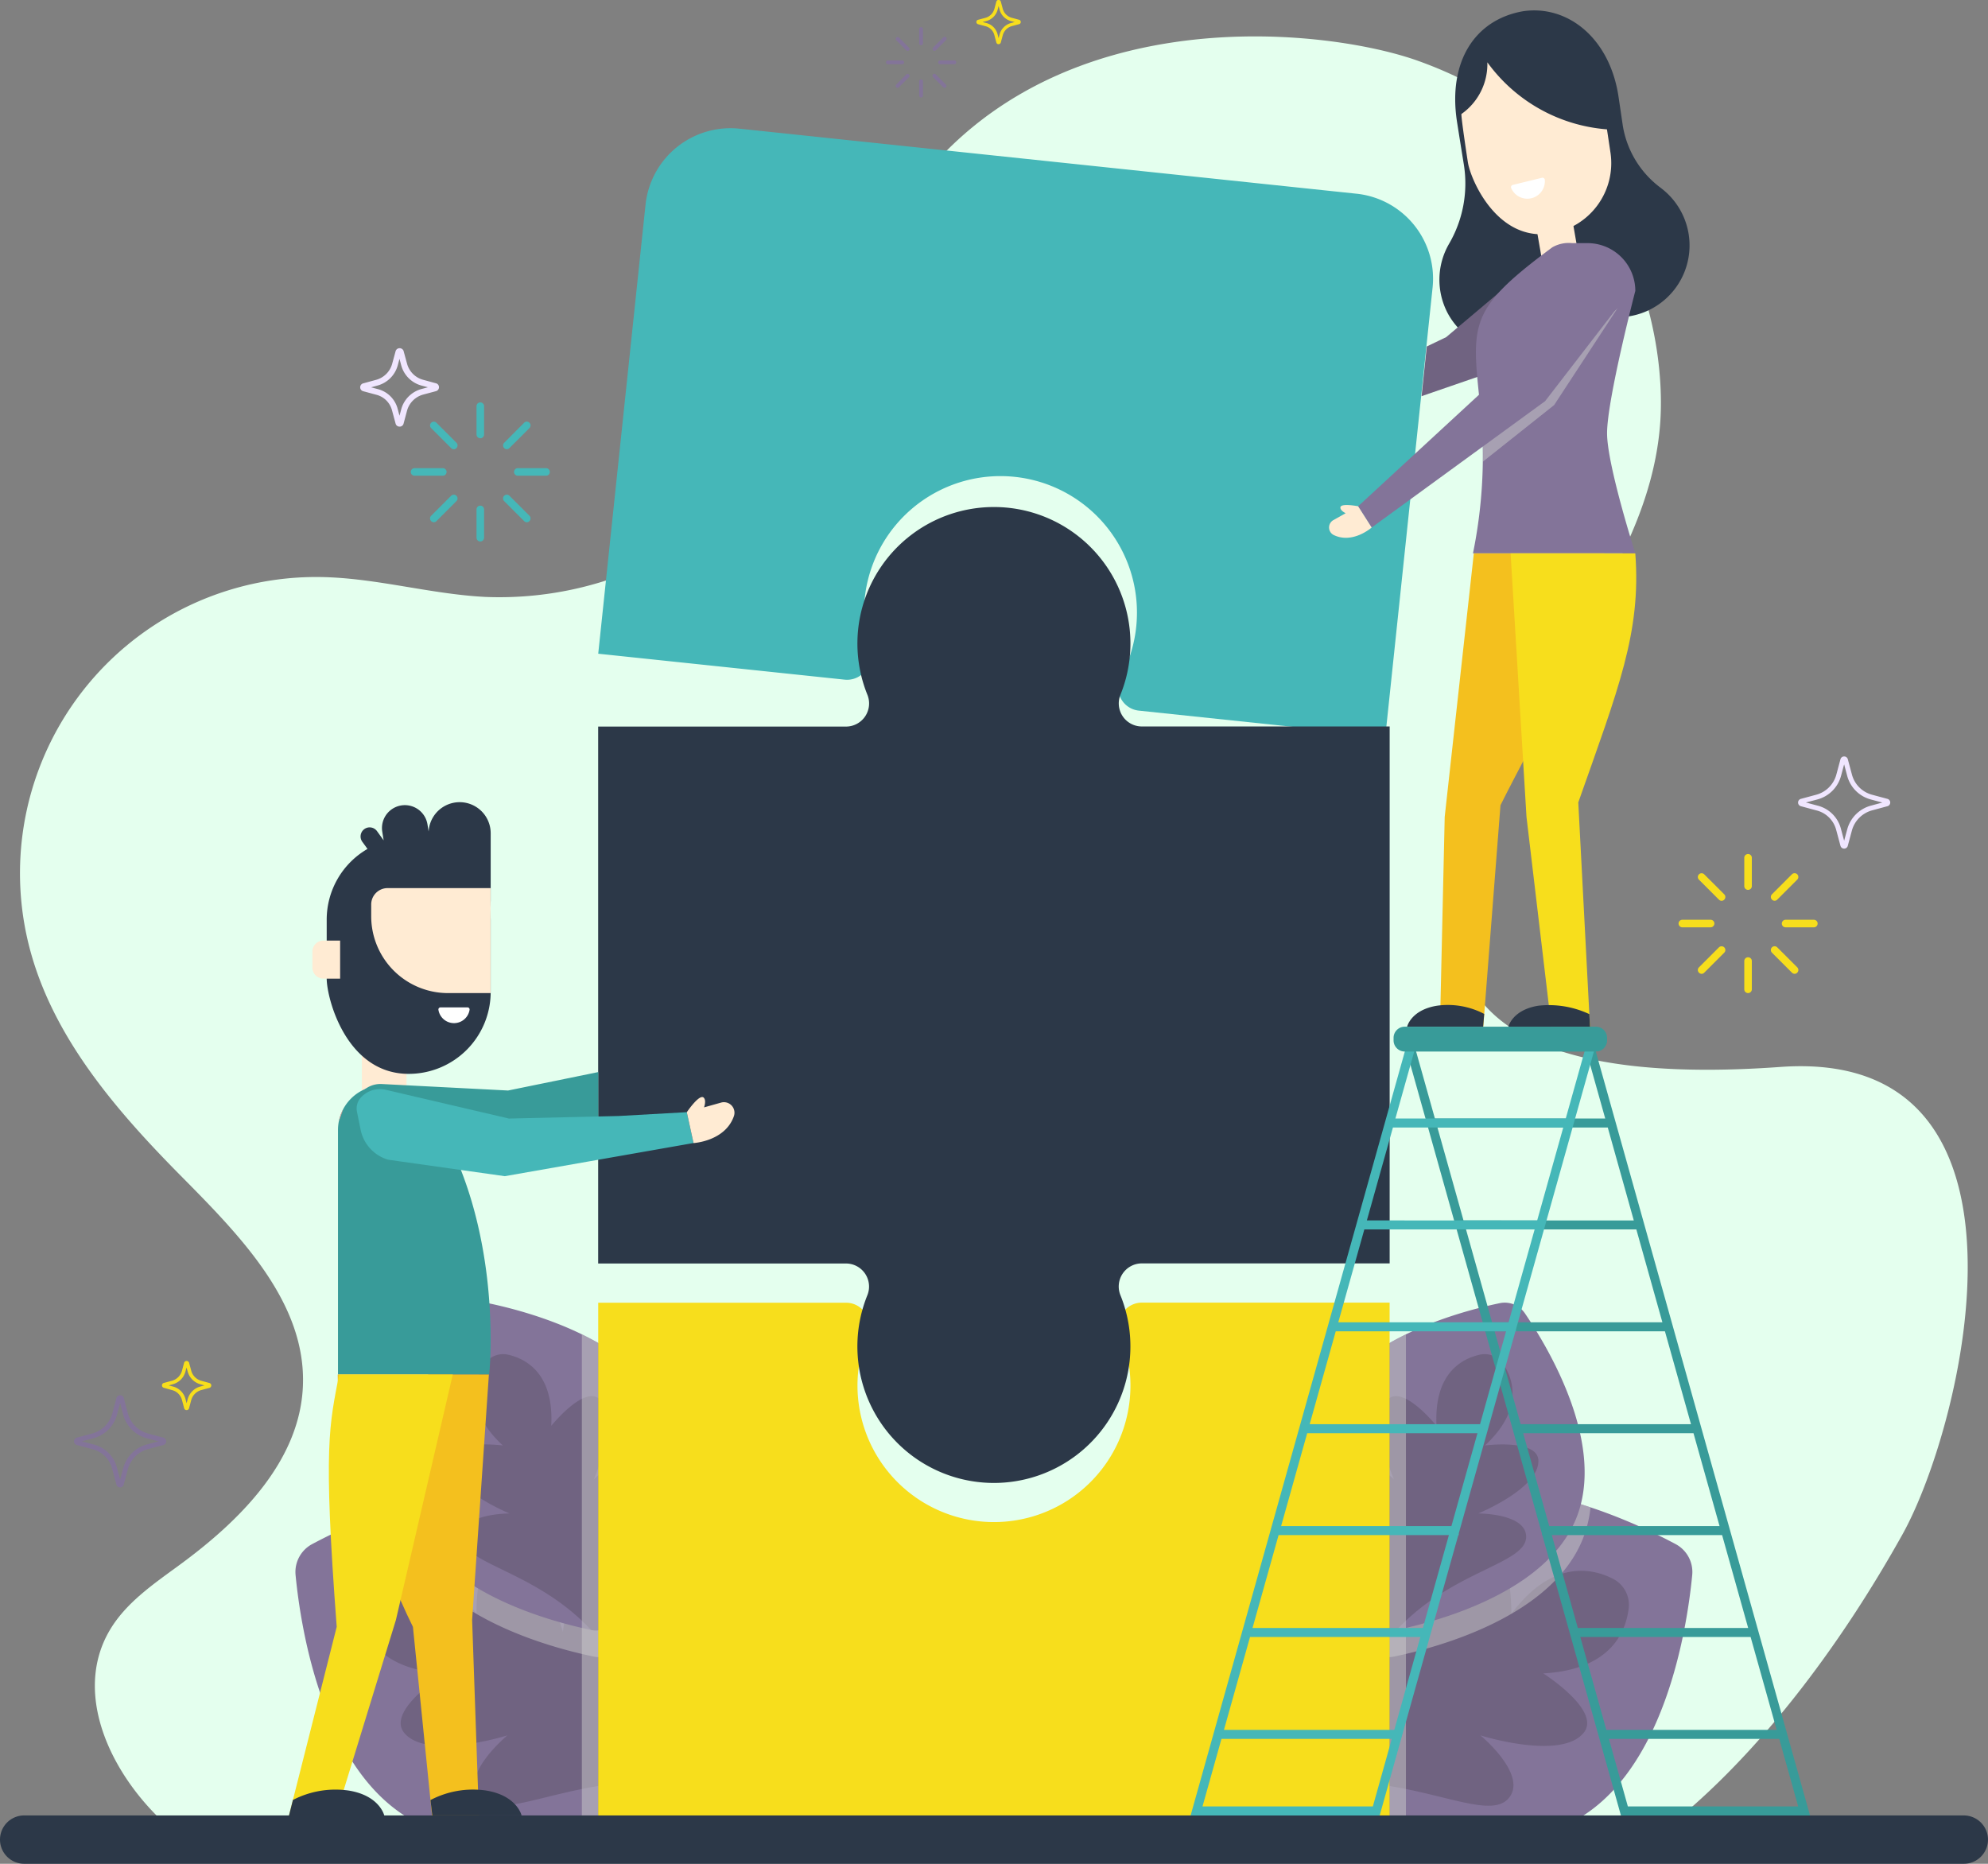<svg xmlns="http://www.w3.org/2000/svg" viewBox="0 0 169.851 159.232">
  <rect x="0" y="0" width="169.851" height="159.232" fill="#808080" stroke="none"/>
  <g id="build" transform="translate(-55.43 -51.29)">
    <g id="OBJECTS" transform="translate(55.43 51.29)">
      <g id="Group_3570" data-name="Group 3570" transform="translate(0 0)">
        <g id="Group_3547" data-name="Group 3547" transform="translate(1.731 3.114)">
          <path id="Path_13130" data-name="Path 13130" d="M73.208,212.325c-5.451-4.155-9.646-11.828-6.167-17.734,1.4-2.374,3.771-3.967,5.993-5.6,5.159-3.78,10.248-8.865,10.51-15.255.3-7.119-5.386-12.871-10.4-17.939-5.569-5.626-10.986-11.889-12.967-19.554A25.306,25.306,0,0,1,85.018,104.61c4.744.065,9.38,1.458,14.12,1.7a29.79,29.79,0,0,0,25.856-13.055c3.837-5.8,5.233-12.911,8.782-18.895,11.649-19.637,36.86-16.765,45-13.867,17.585,6.263,21.448,22.666,20.71,31.268-1.1,12.823-12.094,22.5-16.319,34.655-1.405,4.042-2,8.642-.157,12.5,2.13,4.461,8.323,8.878,26.764,7.551,23.464-1.685,15.687,30.518,10.432,39.941s-12.579,19.431-21.208,25.909H73.208Z" transform="translate(-59.396 -58.425)" fill="#e4ffee"/>
        </g>
        <g id="Group_3548" data-name="Group 3548" transform="translate(25.241 111.293)">
          <path id="Path_13131" data-name="Path 13131" d="M137.812,344.169c-7.769-4.168-19.03,1.021-23.115,3.2a2.7,2.7,0,0,0-1.423,2.654c.445,4.6,2.353,16.856,10.122,21.025s19.03-1.021,23.115-3.2a2.7,2.7,0,0,0,1.423-2.654C147.484,360.589,145.581,348.337,137.812,344.169Z" transform="translate(-113.261 -326.744)" fill="#837499"/>
          <path id="Path_13132" data-name="Path 13132" d="M138.035,354.143c3.081.257,5.089,7.232,5.089,7.232s.554-5.334,3.173-4.976c2.959.406,2.745,8.6,8.638,15.412a2.681,2.681,0,0,1-1.41,2.536c-8.9-1.143-15.564,3.5-17.533,1.266-1.746-1.982,2.392-5.395,2.392-5.395s-6.918,2.182-8.838-.24c-1.506-1.9,3.47-5.054,3.47-5.054-5.774-.319-7.062-3.548-7.3-5.565a2.493,2.493,0,0,1,1.353-2.523c1.811-.921,5.211-1.632,8.673,3C135.739,359.831,135.617,353.943,138.035,354.143Z" transform="translate(-120.271 -333.249)" fill="#706381"/>
          <path id="Path_13133" data-name="Path 13133" d="M149.042,344.17c-4.788-2.571-10.907-1.58-15.852.065a10.3,10.3,0,0,0,.677,2.737c2.689,6.639,12.417,9.244,16.1,10.008a2.188,2.188,0,0,0,2.265-.917,39.554,39.554,0,0,0,2.99-5.224A15.624,15.624,0,0,0,149.042,344.17Z" transform="translate(-124.492 -326.745)" fill="#ccc" opacity="0.5"/>
          <path id="Path_13134" data-name="Path 13134" d="M156.945,315.85c-2.562-6.32-11.828-8.8-15.333-9.528a2.081,2.081,0,0,0-2.156.873c-2.012,2.959-6.94,11.191-4.378,17.515s11.828,8.8,15.333,9.528a2.081,2.081,0,0,0,2.156-.873C154.575,330.4,159.5,322.17,156.945,315.85Z" transform="translate(-125.149 -306.277)" fill="#837499"/>
          <path id="Path_13135" data-name="Path 13135" d="M156.289,320.238c1.707,1.676-.546,6.818-.546,6.818s2.968-2.9,4.347-1.392c1.558,1.707-2.619,6.473-2.483,13.443a2.077,2.077,0,0,1-2.1.812c-4.731-5.085-10.99-5.613-11.056-7.922-.057-2.043,4.09-2.03,4.09-2.03s-5.2-2.126-5.137-4.517c.044-1.877,4.565-1.292,4.565-1.292-3.278-3.047-2.449-5.6-1.589-6.922a1.926,1.926,0,0,1,2.051-.829c1.532.349,3.911,1.606,3.675,6.076C152.112,322.486,154.954,318.92,156.289,320.238Z" transform="translate(-130.25 -311.957)" fill="#706381"/>
          <path id="Path_13136" data-name="Path 13136" d="M169.33,354.481c.476-.135.943-.284,1.4-.432V313.222c-.463-.266-.93-.511-1.4-.742Z" transform="translate(-144.858 -309.773)" fill="#ccc" opacity="0.5"/>
        </g>
        <g id="Group_3549" data-name="Group 3549" transform="translate(109.907 111.293)">
          <path id="Path_13137" data-name="Path 13137" d="M317.375,344.169c7.769-4.168,19.03,1.021,23.115,3.2a2.7,2.7,0,0,1,1.423,2.654c-.445,4.6-2.353,16.856-10.122,21.025s-19.03-1.021-23.115-3.2a2.7,2.7,0,0,1-1.423-2.654C307.7,360.589,309.606,348.337,317.375,344.169Z" transform="translate(-307.241 -326.744)" fill="#837499"/>
          <path id="Path_13138" data-name="Path 13138" d="M324.194,354.143c-3.081.257-5.089,7.232-5.089,7.232s-.554-5.334-3.173-4.976c-2.959.406-2.745,8.6-8.638,15.412a2.681,2.681,0,0,0,1.41,2.536c8.9-1.143,15.564,3.5,17.533,1.266,1.746-1.982-2.392-5.395-2.392-5.395s6.918,2.182,8.838-.24c1.506-1.9-3.47-5.054-3.47-5.054,5.774-.319,7.062-3.548,7.3-5.565a2.493,2.493,0,0,0-1.353-2.523c-1.811-.921-5.211-1.632-8.673,3C326.485,359.831,326.608,353.943,324.194,354.143Z" transform="translate(-307.268 -333.249)" fill="#706381"/>
          <path id="Path_13139" data-name="Path 13139" d="M322.48,344.17c4.788-2.571,10.907-1.58,15.852.065a10.3,10.3,0,0,1-.677,2.737c-2.689,6.639-12.417,9.244-16.1,10.008a2.188,2.188,0,0,1-2.265-.917,39.544,39.544,0,0,1-2.99-5.224A15.624,15.624,0,0,1,322.48,344.17Z" transform="translate(-312.346 -326.745)" fill="#ccc" opacity="0.5"/>
          <path id="Path_13140" data-name="Path 13140" d="M312.938,315.85c2.562-6.32,11.828-8.8,15.333-9.528a2.081,2.081,0,0,1,2.156.873c2.012,2.959,6.94,11.191,4.378,17.515s-11.828,8.8-15.333,9.528a2.081,2.081,0,0,1-2.156-.873C315.3,330.4,310.376,322.17,312.938,315.85Z" transform="translate(-310.045 -306.277)" fill="#837499"/>
          <path id="Path_13141" data-name="Path 13141" d="M321.691,320.238c-1.707,1.676.546,6.818.546,6.818s-2.968-2.9-4.347-1.392c-1.558,1.707,2.619,6.473,2.483,13.443a2.077,2.077,0,0,0,2.1.812c4.731-5.085,10.99-5.613,11.056-7.922.057-2.043-4.09-2.03-4.09-2.03s5.2-2.126,5.137-4.517c-.044-1.877-4.565-1.292-4.565-1.292,3.278-3.047,2.449-5.6,1.589-6.922a1.926,1.926,0,0,0-2.051-.829c-1.532.349-3.911,1.606-3.675,6.076C325.868,322.486,323.027,318.92,321.691,320.238Z" transform="translate(-313.046 -311.957)" fill="#706381"/>
          <path id="Path_13142" data-name="Path 13142" d="M328.831,354.481c-.476-.135-.943-.284-1.4-.432V313.222c.463-.266.93-.511,1.4-.742Z" transform="translate(-318.618 -309.773)" fill="#ccc" opacity="0.5"/>
        </g>
        <path id="Path_13143" data-name="Path 13143" d="M217.163,309.011a11.661,11.661,0,1,1-21.64,0,1.971,1.971,0,0,0-1.811-2.732H172.53v45.877h67.617V306.27H218.966A1.974,1.974,0,0,0,217.163,309.011Z" transform="translate(-121.42 -194.98)" fill="#f7de1c"/>
        <path id="Path_13144" data-name="Path 13144" d="M237.323,81.983,184.6,76.427a7.3,7.3,0,0,0-8.027,6.495l-4.042,38.361,21.064,2.217a1.974,1.974,0,0,0,2.086-2.536,11.662,11.662,0,1,1,21.518,2.274,1.97,1.97,0,0,0,1.515,2.907l21.064,2.217L243.818,90A7.3,7.3,0,0,0,237.323,81.983Z" transform="translate(-121.42 -65.433)" fill="#45b7b8"/>
        <g id="Group_3553" data-name="Group 3553" transform="translate(113.554 0.889)">
          <path id="Path_13145" data-name="Path 13145" d="M356.16,68.526a8.265,8.265,0,0,1-3.291-5.329l-.367-2.483c-.746-5.028-4.352-7.883-8.166-7.315-4.151.733-6.394,4.334-5.648,9.367,0,0,.284,1.811.6,3.754a10.233,10.233,0,0,1-1.275,6.761,6.128,6.128,0,0,0-.109,5.914,6.211,6.211,0,0,0,7.852,2.785,6.112,6.112,0,0,0,3.269-3.343c.057-.017.079-.026.131-.044a6.136,6.136,0,0,0,7-10.065Z" transform="translate(-327.77 -53.327)" fill="#2c3848"/>
          <path id="Path_13146" data-name="Path 13146" d="M346.54,104.646l.812-.41c.938-.89,1.41-1.235,1.039-2.571l-.445-1.615a1.5,1.5,0,0,0-.869-1l-.022-.009a2.368,2.368,0,0,0-2.4.406l-8.86,7.468-1.654.794-.445,4.247,4.906-1.693Z" transform="translate(-325.793 -78.998)" fill="#706381"/>
          <g id="Group_3550" data-name="Group 3550" transform="translate(17.529 16.99)">
            <rect id="Rectangle_4402" data-name="Rectangle 4402" width="3.147" height="4.775" transform="translate(0 0.54) rotate(-9.881)" fill="#ffebd3"/>
          </g>
          <path id="Path_13147" data-name="Path 13147" d="M353.55,98.88h-1.331a2.8,2.8,0,0,0-1.68.358c-7.56,5.609-6.853,6.573-6.049,14.691a41.736,41.736,0,0,1-.729,11.457h13.871s-2.414-7.551-2.414-10.261c0-2.9,2.414-12.164,2.414-12.164A4.083,4.083,0,0,0,353.55,98.88Z" transform="translate(-331.467 -78.997)" fill="#837499"/>
          <path id="Path_13148" data-name="Path 13148" d="M340.188,159.6,337.7,182.113l-.406,17.93h3.7l1.471-18.921c3-6.032,8.856-15.9,8.856-21.518H340.188Z" transform="translate(-327.821 -113.215)" fill="#f4c01e"/>
          <path id="Path_13149" data-name="Path 13149" d="M345.62,122.138c.052.864.065,1.724.052,2.558l6.071-4.823,5.43-8.293Z" transform="translate(-332.516 -86.154)" fill="#ccc" opacity="0.5"/>
          <path id="Path_13150" data-name="Path 13150" d="M351.13,159.6l1.357,22.513,2.126,17.93h3.3l-1-19.161c3.418-9.7,5.382-14.517,4.871-21.278H351.13Z" transform="translate(-335.621 -113.215)" fill="#f7de1c"/>
          <path id="Path_13151" data-name="Path 13151" d="M343.2,105.023l.655-.628c.637-1.126.982-1.6.24-2.763l-.9-1.414a1.506,1.506,0,0,0-1.126-.7h-.022a2.369,2.369,0,0,0-2.182,1.1l-6.276,9.738-7.411,6.839-4.906,4.526,1.157,1.816,14.822-10.8Z" transform="translate(-318.794 -79.353)" fill="#837499"/>
          <path id="Path_13152" data-name="Path 13152" d="M337.365,249.852l.092-1.091a6.689,6.689,0,0,0-4.046-.7c-2.217.362-2.54,1.79-2.54,1.79Z" transform="translate(-324.203 -163.024)" fill="#2c3848"/>
          <path id="Path_13153" data-name="Path 13153" d="M357.67,249.853l-.057-1.074a8.133,8.133,0,0,0-4.373-.716c-2.217.362-2.54,1.789-2.54,1.789Z" transform="translate(-335.378 -163.026)" fill="#2c3848"/>
          <g id="Group_3551" data-name="Group 3551" transform="translate(11.306 4.436)">
            <path id="Path_13154" data-name="Path 13154" d="M343.716,63.49a5.216,5.216,0,0,1-2.217,4.417c-.022.4.55,4.107.55,4.107.214,1.44,2.466,6.787,7.058,6.106a6.08,6.08,0,0,0,5.128-6.914l-.3-1.99A13.948,13.948,0,0,1,343.716,63.49Z" transform="translate(-341.499 -63.49)" fill="#ffebd3"/>
          </g>
          <path id="Path_13155" data-name="Path 13155" d="M353.854,86.082a.2.2,0,0,1,.244.175,1.5,1.5,0,0,1-2.876.7.2.2,0,0,1,.14-.266Z" transform="translate(-335.665 -71.782)" fill="#fff"/>
          <g id="Group_3552" data-name="Group 3552" transform="translate(0 42.258)">
            <path id="Path_13156" data-name="Path 13156" d="M316.562,150.37c.009.2.223.358.45.476l-1.043.585a.722.722,0,0,0,0,1.266c1.637.816,3.265-.629,3.265-.629l-1.157-1.816S316.545,149.947,316.562,150.37Z" transform="translate(-315.596 -150.146)" fill="#ffebd3"/>
          </g>
        </g>
        <path id="Path_13157" data-name="Path 13157" d="M218.964,169.275a1.971,1.971,0,0,1-1.811-2.732,11.663,11.663,0,1,0-21.64,0,1.975,1.975,0,0,1-1.811,2.741H172.52v45.873H193.7a1.971,1.971,0,0,1,1.811,2.732,11.663,11.663,0,1,0,21.64,0,1.975,1.975,0,0,1,1.811-2.741h21.182V169.275Z" transform="translate(-121.414 -107.209)" fill="#2c3848"/>
        <path id="Path_13158" data-name="Path 13158" d="M223.212,406.65H57.494a2.066,2.066,0,0,0-2.064,2.065h0a2.066,2.066,0,0,0,2.064,2.065H223.216a2.066,2.066,0,0,0,2.064-2.065h0A2.072,2.072,0,0,0,223.212,406.65Z" transform="translate(-55.43 -251.547)" fill="#2c3848"/>
        <g id="Group_3554" data-name="Group 3554" transform="translate(101.723 87.717)">
          <path id="Path_13159" data-name="Path 13159" d="M337.205,279.971l4.84,17.267v.148h.039l6.717,23.949h16.154L346.424,255.25H330.27l6.892,24.569v.153Zm12.911-8.708,2.226,7.935H337.79l-2.226-7.935Zm-14.766-.768-2.226-7.935h14.552L349.9,270.5Zm12.108-8.708H332.906l-1.619-5.77h14.552Zm9.768,34.821H342.674l-2.226-7.935H355Zm4.88,17.411H347.554l-2.226-7.935H359.88Zm-14.333.773h14.552l1.619,5.77H349.392Zm-4.88-17.411h14.552l2.226,7.935H345.119Zm-4.884-17.411H352.56l2.226,7.935H340.234Z" transform="translate(-312.034 -253.945)" fill="#389b99"/>
          <path id="Path_13160" data-name="Path 13160" d="M316.284,279.971v-.153l6.892-24.569H307.022L288.49,321.335h16.154l6.717-23.949h.039v-.148l4.84-17.267Zm1.6-8.708-2.226,7.935H301.108l2.226-7.935Zm-14.334-.768,2.226-7.935h14.552L318.1,270.5Zm4.059-14.478h14.552l-1.619,5.77H305.988Zm-9.157,32.656H313l-2.226,7.935H296.224Zm-4.884,17.411h14.552l-2.226,7.935H291.34Zm10.493,14.478H289.507l1.619-5.77h14.552Zm4.273-15.246H293.78l2.226-7.935h14.552Zm4.884-17.411H298.664l2.226-7.935h14.552Z" transform="translate(-288.49 -253.945)" fill="#45b7b8"/>
          <path id="Path_13161" data-name="Path 13161" d="M345.508,254.381H329.172a.954.954,0,0,1-.952-.952v-.218a.954.954,0,0,1,.952-.951h16.337a.954.954,0,0,1,.952.951v.218A.951.951,0,0,1,345.508,254.381Z" transform="translate(-310.879 -252.26)" fill="#389b99"/>
        </g>
        <g id="Group_3559" data-name="Group 3559" transform="translate(24.691 68.556)">
          <g id="Group_3555" data-name="Group 3555" transform="translate(6.224 19.139)">
            <rect id="Rectangle_4403" data-name="Rectangle 4403" width="3.815" height="6.495" fill="#ffebd3"/>
          </g>
          <path id="Path_13162" data-name="Path 13162" d="M122.867,212.332l-.445-.611a.775.775,0,0,1,1.257-.908l.567.786-.118-.738a1.956,1.956,0,0,1,3.863-.624l.1.611a2.652,2.652,0,0,1,5.3.17v5.744a2.649,2.649,0,0,1-.079.62,6.872,6.872,0,0,1,.079,1v6.163a7,7,0,0,1-7.005,7.005c-5.347,0-7.005-6.468-7.005-8.144v-5.024A6.98,6.98,0,0,1,122.867,212.332Z" transform="translate(-116.159 -208.36)" fill="#2c3848"/>
          <g id="Group_3556" data-name="Group 3556" transform="translate(7.023 7.32)">
            <path id="Path_13163" data-name="Path 13163" d="M129.491,225.13h8.8V234a.708.708,0,0,1,0,.1h-3.636a6.565,6.565,0,0,1-6.564-6.564v-1.008A1.4,1.4,0,0,1,129.491,225.13Z" transform="translate(-128.09 -225.13)" fill="#ffebd3"/>
          </g>
          <g id="Group_3557" data-name="Group 3557" transform="translate(1.999 11.802)">
            <path id="Path_13164" data-name="Path 13164" d="M117.527,238.652h1.423V235.4h-1.423a.946.946,0,0,0-.947.947V237.7A.949.949,0,0,0,117.527,238.652Z" transform="translate(-116.58 -235.4)" fill="#ffebd3"/>
          </g>
          <path id="Path_13165" data-name="Path 13165" d="M141.426,248.48a.179.179,0,0,0-.179.205,1.347,1.347,0,0,0,2.662,0,.179.179,0,0,0-.179-.205Z" transform="translate(-128.48 -230.969)" fill="#fff"/>
          <path id="Path_13166" data-name="Path 13166" d="M125.392,263.77h1.244c.537,0,1.231-.087,1.563.332,7.856,9.89,6.311,24.355,6.311,24.355H121.59V267.568A3.8,3.8,0,0,1,125.392,263.77Z" transform="translate(-117.404 -239.581)" fill="#389b99"/>
          <path id="Path_13167" data-name="Path 13167" d="M134.449,320.344l-1.432,20.968.58,16.7h-4.007L127.959,341.9c-2.8-5.617-6.429-16.324-6.429-21.557h12.919Z" transform="translate(-117.37 -271.465)" fill="#f4c01e"/>
          <path id="Path_13168" data-name="Path 13168" d="M125.993,320.344l-4.858,20.968-5.128,16.7H112l4.077-16.114c-1.187-15.66-.6-17.262.2-21.557h9.716Z" transform="translate(-112 -271.465)" fill="#f7de1c"/>
          <g id="Group_3558" data-name="Group 3558" transform="translate(4.26 26.21)">
            <path id="Path_13169" data-name="Path 13169" d="M122.131,268.41l-.371,1.048A3.564,3.564,0,0,1,122.131,268.41Z" transform="translate(-121.76 -268.41)" fill="#f7978f"/>
          </g>
          <path id="Path_13170" data-name="Path 13170" d="M129.563,267.971l-.982.035a3.361,3.361,0,0,1-2.758-2.1l-.576-1.449a1.38,1.38,0,0,1,.087-1.226.033.033,0,0,0,.009-.017,2.2,2.2,0,0,1,2.012-1.052l10.768.554,7.708-1.576v3.845l-7.184,2.641Z" transform="translate(-119.406 -238.103)" fill="#389b99"/>
          <path id="Path_13171" data-name="Path 13171" d="M128.9,270.648l-.973-.14a3.363,3.363,0,0,1-2.344-2.553l-.31-1.528a1.382,1.382,0,0,1,.3-1.192.059.059,0,0,0,.013-.017,2.2,2.2,0,0,1,2.165-.677l10.5,2.453,9.38-.218,5.818-.327.576,2.636L137.9,271.918Z" transform="translate(-119.462 -239.986)" fill="#45b7b8"/>
          <path id="Path_13172" data-name="Path 13172" d="M139.853,403.788l-.153-1.314a7.805,7.805,0,0,1,4.762-.812c2.636.432,3.02,2.126,3.02,2.126Z" transform="translate(-127.61 -317.241)" fill="#2c3848"/>
          <path id="Path_13173" data-name="Path 13173" d="M112,403.791l.336-1.322a7.9,7.9,0,0,1,4.784-.8c2.636.432,3.02,2.126,3.02,2.126H112Z" transform="translate(-112 -317.244)" fill="#2c3848"/>
        </g>
        <g id="Group_3568" data-name="Group 3568" transform="translate(6.324)">
          <g id="Group_3560" data-name="Group 3560" transform="translate(0 119.203)">
            <path id="Path_13174" data-name="Path 13174" d="M73.857,332.274a.322.322,0,0,1-.314-.24l-.371-1.379a2.318,2.318,0,0,0-1.632-1.632l-1.379-.371a.326.326,0,0,1,0-.629l1.314-.353a2.432,2.432,0,0,0,1.715-1.715l.354-1.314a.326.326,0,0,1,.629,0l.354,1.318a2.436,2.436,0,0,0,1.711,1.711l1.318.353a.326.326,0,0,1,0,.629L76.244,329a2.455,2.455,0,0,0-1.724,1.724l-.354,1.309A.308.308,0,0,1,73.857,332.274Zm-3.265-3.937,1.056.284a2.742,2.742,0,0,1,1.929,1.929l.284,1.052.266-.982a2.868,2.868,0,0,1,2.016-2.016l.982-.266-1-.266a2.848,2.848,0,0,1-2-2l-.266-1-.266.991a2.845,2.845,0,0,1-2.008,2.008Z" transform="translate(-69.92 -324.4)" fill="#837499"/>
          </g>
          <g id="Group_3561" data-name="Group 3561" transform="translate(147.299 64.628)">
            <path id="Path_13175" data-name="Path 13175" d="M411.337,207.234a.322.322,0,0,1-.314-.24l-.371-1.379a2.318,2.318,0,0,0-1.632-1.632l-1.379-.371a.326.326,0,0,1,0-.629l1.314-.354a2.439,2.439,0,0,0,1.715-1.715l.353-1.314a.326.326,0,0,1,.629,0l.354,1.318a2.428,2.428,0,0,0,1.711,1.711l1.318.354a.326.326,0,0,1,0,.629l-1.309.354A2.455,2.455,0,0,0,412,205.689L411.647,207A.319.319,0,0,1,411.337,207.234Zm-3.269-3.941,1.056.284a2.742,2.742,0,0,1,1.929,1.929l.284,1.056.266-.982a2.868,2.868,0,0,1,2.017-2.016l.982-.266-1-.266a2.848,2.848,0,0,1-2-2l-.266-1-.266.991a2.852,2.852,0,0,1-2.008,2.008Z" transform="translate(-407.4 -199.36)" fill="#f0e6ff"/>
          </g>
          <g id="Group_3562" data-name="Group 3562" transform="translate(7.516 116.279)">
            <path id="Path_13176" data-name="Path 13176" d="M89.244,321.894a.215.215,0,0,1-.21-.162l-.192-.72a1.178,1.178,0,0,0-.821-.821l-.72-.2a.217.217,0,0,1,0-.419l.685-.183a1.233,1.233,0,0,0,.864-.864l.183-.685a.224.224,0,0,1,.419,0l.188.69a1.222,1.222,0,0,0,.86.86l.69.188a.217.217,0,0,1,0,.419l-.685.183a1.23,1.23,0,0,0-.869.869l-.183.685A.212.212,0,0,1,89.244,321.894Zm-.092-.244Zm-1.432-1.864.38.1a1.489,1.489,0,0,1,1.043,1.043l.1.38.092-.345a1.544,1.544,0,0,1,1.087-1.087l.345-.092-.349-.1a1.54,1.54,0,0,1-1.082-1.082l-.1-.349-.092.349a1.533,1.533,0,0,1-1.082,1.082Z" transform="translate(-87.14 -317.7)" fill="#f7de1c"/>
          </g>
          <g id="Group_3563" data-name="Group 3563" transform="translate(24.451 29.756)">
            <path id="Path_13177" data-name="Path 13177" d="M129.3,126.158a.346.346,0,0,1-.336-.258l-.31-1.148a1.862,1.862,0,0,0-1.309-1.309l-1.148-.31a.342.342,0,0,1-.257-.336.346.346,0,0,1,.257-.336l1.1-.3a1.952,1.952,0,0,0,1.375-1.375l.3-1.1a.361.361,0,0,1,.672,0l.3,1.1a1.948,1.948,0,0,0,1.37,1.37l1.1.3a.342.342,0,0,1,.258.336.35.35,0,0,1-.258.336l-1.091.292a1.968,1.968,0,0,0-1.384,1.384l-.292,1.091A.34.34,0,0,1,129.3,126.158Zm-.148-.388ZM126.87,122.8l.607.161a2.357,2.357,0,0,1,1.659,1.659l.161.607.148-.55a2.463,2.463,0,0,1,1.733-1.733l.55-.148-.559-.148a2.455,2.455,0,0,1-1.724-1.724l-.148-.559-.148.554a2.459,2.459,0,0,1-1.728,1.728Z" transform="translate(-125.94 -119.465)" fill="#f0e6ff"/>
          </g>
          <g id="Group_3564" data-name="Group 3564" transform="translate(77.097)">
            <path id="Path_13178" data-name="Path 13178" d="M248.454,55.065a.188.188,0,0,1-.188-.144l-.175-.65a1.049,1.049,0,0,0-.738-.738l-.65-.175a.191.191,0,0,1-.144-.188.188.188,0,0,1,.144-.188l.62-.166a1.1,1.1,0,0,0,.777-.777l.166-.62a.2.2,0,0,1,.38,0l.166.62a1.094,1.094,0,0,0,.777.773l.62.166a.191.191,0,0,1,.144.188.188.188,0,0,1-.144.188l-.615.166a1.112,1.112,0,0,0-.781.781l-.166.615A.2.2,0,0,1,248.454,55.065Zm-.083-.218Zm-1.288-1.676.345.092a1.332,1.332,0,0,1,.938.938l.092.345.083-.31a1.383,1.383,0,0,1,.978-.978l.31-.083-.314-.083a1.387,1.387,0,0,1-.973-.973l-.083-.314-.083.314a1.379,1.379,0,0,1-.973.973Z" transform="translate(-246.56 -51.29)" fill="#f7de1c"/>
          </g>
          <g id="Group_3565" data-name="Group 3565" transform="translate(137.09 72.964)">
            <path id="Path_13179" data-name="Path 13179" d="M397.2,218.46a.322.322,0,0,0-.323.323V221.2a.323.323,0,0,0,.646,0v-2.414A.322.322,0,0,0,397.2,218.46Z" transform="translate(-391.263 -218.46)" fill="#f7de1c"/>
            <path id="Path_13180" data-name="Path 13180" d="M397.2,238.67a.322.322,0,0,0-.323.323v2.414a.323.323,0,0,0,.646,0v-2.414A.322.322,0,0,0,397.2,238.67Z" transform="translate(-391.263 -229.849)" fill="#f7de1c"/>
            <path id="Path_13181" data-name="Path 13181" d="M406.957,231.33h-2.414a.323.323,0,1,0,0,.646h2.414a.323.323,0,1,0,0-.646Z" transform="translate(-395.399 -225.713)" fill="#f7de1c"/>
            <path id="Path_13182" data-name="Path 13182" d="M387.07,231.653a.322.322,0,0,0-.323-.323h-2.414a.323.323,0,1,0,0,.646h2.414A.328.328,0,0,0,387.07,231.653Z" transform="translate(-384.01 -225.713)" fill="#f7de1c"/>
            <path id="Path_13183" data-name="Path 13183" d="M402.621,236.607a.321.321,0,0,0-.454.454l1.707,1.707a.324.324,0,0,0,.227.1.307.307,0,0,0,.227-.1.319.319,0,0,0,0-.454Z" transform="translate(-394.189 -228.633)" fill="#f7de1c"/>
            <path id="Path_13184" data-name="Path 13184" d="M388.331,222.317a.321.321,0,0,0-.454.454l1.707,1.707a.325.325,0,0,0,.227.1.307.307,0,0,0,.227-.1.319.319,0,0,0,0-.454Z" transform="translate(-386.136 -220.58)" fill="#f7de1c"/>
            <path id="Path_13185" data-name="Path 13185" d="M389.584,236.612l-1.707,1.707a.319.319,0,0,0,0,.454.325.325,0,0,0,.227.1.307.307,0,0,0,.227-.1l1.707-1.707a.319.319,0,0,0,0-.454A.327.327,0,0,0,389.584,236.612Z" transform="translate(-386.136 -228.637)" fill="#f7de1c"/>
            <path id="Path_13186" data-name="Path 13186" d="M402.394,224.574a.307.307,0,0,0,.227-.1l1.707-1.707a.321.321,0,0,0-.454-.454l-1.707,1.707a.319.319,0,0,0,0,.454A.307.307,0,0,0,402.394,224.574Z" transform="translate(-394.189 -220.58)" fill="#f7de1c"/>
          </g>
          <g id="Group_3566" data-name="Group 3566" transform="translate(28.772 34.38)">
            <path id="Path_13187" data-name="Path 13187" d="M149.033,130.06a.322.322,0,0,0-.323.323V132.8a.323.323,0,1,0,.646,0v-2.414A.322.322,0,0,0,149.033,130.06Z" transform="translate(-143.093 -130.06)" fill="#45b7b8"/>
            <path id="Path_13188" data-name="Path 13188" d="M149.033,150.27a.322.322,0,0,0-.323.323v2.414a.323.323,0,0,0,.646,0v-2.414A.322.322,0,0,0,149.033,150.27Z" transform="translate(-143.093 -141.449)" fill="#45b7b8"/>
            <path id="Path_13189" data-name="Path 13189" d="M158.787,142.93h-2.414a.323.323,0,0,0,0,.646h2.414a.323.323,0,0,0,0-.646Z" transform="translate(-147.229 -137.313)" fill="#45b7b8"/>
            <path id="Path_13190" data-name="Path 13190" d="M138.9,143.253a.322.322,0,0,0-.323-.323h-2.414a.323.323,0,1,0,0,.646h2.414A.322.322,0,0,0,138.9,143.253Z" transform="translate(-135.84 -137.313)" fill="#45b7b8"/>
            <path id="Path_13191" data-name="Path 13191" d="M154.451,148.217a.321.321,0,1,0-.454.454l1.707,1.707a.325.325,0,0,0,.227.1.307.307,0,0,0,.227-.1.319.319,0,0,0,0-.454Z" transform="translate(-146.019 -140.239)" fill="#45b7b8"/>
            <path id="Path_13192" data-name="Path 13192" d="M140.161,133.927a.321.321,0,1,0-.454.454l1.707,1.707a.325.325,0,0,0,.227.1.307.307,0,0,0,.227-.1.319.319,0,0,0,0-.454Z" transform="translate(-137.966 -132.186)" fill="#45b7b8"/>
            <path id="Path_13193" data-name="Path 13193" d="M141.414,148.217l-1.707,1.707a.319.319,0,0,0,0,.454.325.325,0,0,0,.227.1.307.307,0,0,0,.227-.1l1.707-1.707a.321.321,0,0,0-.454-.454Z" transform="translate(-137.966 -140.239)" fill="#45b7b8"/>
            <path id="Path_13194" data-name="Path 13194" d="M154.224,136.184a.307.307,0,0,0,.227-.1l1.707-1.707a.321.321,0,0,0-.454-.454L154,135.634a.319.319,0,0,0,0,.454A.307.307,0,0,0,154.224,136.184Z" transform="translate(-146.019 -132.186)" fill="#45b7b8"/>
          </g>
          <g id="Group_3567" data-name="Group 3567" transform="translate(69.368 2.322)">
            <path id="Path_13195" data-name="Path 13195" d="M235.522,56.61a.161.161,0,0,0-.161.161v1.222a.161.161,0,1,0,.323,0V56.771A.161.161,0,0,0,235.522,56.61Z" transform="translate(-232.519 -56.61)" fill="#837499"/>
            <path id="Path_13196" data-name="Path 13196" d="M235.522,66.84a.161.161,0,0,0-.161.161v1.222a.161.161,0,1,0,.323,0V67A.158.158,0,0,0,235.522,66.84Z" transform="translate(-232.519 -62.375)" fill="#837499"/>
            <path id="Path_13197" data-name="Path 13197" d="M240.454,63.12h-1.222a.161.161,0,0,0-.161.161.164.164,0,0,0,.161.161h1.222a.161.161,0,1,0,0-.323Z" transform="translate(-234.609 -60.279)" fill="#837499"/>
            <path id="Path_13198" data-name="Path 13198" d="M230.4,63.282a.161.161,0,0,0-.161-.162h-1.222a.161.161,0,0,0-.161.162.164.164,0,0,0,.161.161h1.222A.158.158,0,0,0,230.4,63.282Z" transform="translate(-228.85 -60.279)" fill="#837499"/>
            <path id="Path_13199" data-name="Path 13199" d="M238.258,65.8a.164.164,0,1,0-.231.231l.864.864a.166.166,0,0,0,.113.048.158.158,0,0,0,.113-.048.161.161,0,0,0,0-.231Z" transform="translate(-233.994 -61.759)" fill="#837499"/>
            <path id="Path_13200" data-name="Path 13200" d="M231.028,58.567a.164.164,0,0,0-.231.231l.864.864a.166.166,0,0,0,.113.048.159.159,0,0,0,.113-.048.161.161,0,0,0,0-.231Z" transform="translate(-229.919 -57.685)" fill="#837499"/>
            <path id="Path_13201" data-name="Path 13201" d="M231.661,65.8l-.864.864a.161.161,0,0,0,0,.231.158.158,0,0,0,.227,0l.864-.864a.161.161,0,0,0,0-.231A.156.156,0,0,0,231.661,65.8Z" transform="translate(-229.919 -61.759)" fill="#837499"/>
            <path id="Path_13202" data-name="Path 13202" d="M238.144,59.7a.158.158,0,0,0,.113-.048l.864-.864a.164.164,0,1,0-.231-.231l-.864.864a.161.161,0,0,0,0,.231A.158.158,0,0,0,238.144,59.7Z" transform="translate(-233.994 -57.679)" fill="#837499"/>
          </g>
        </g>
        <g id="Group_3569" data-name="Group 3569" transform="translate(58.679 93.727)">
          <path id="Path_13203" data-name="Path 13203" d="M191.323,266.091c.166.183.118.515.022.821l1.445-.406a.9.9,0,0,1,1.113,1.13c-.733,2.174-3.457,2.326-3.457,2.326l-.576-2.636S190.965,265.7,191.323,266.091Z" transform="translate(-189.87 -266.03)" fill="#ffebd3"/>
        </g>
      </g>
    </g>
  </g>
</svg>
